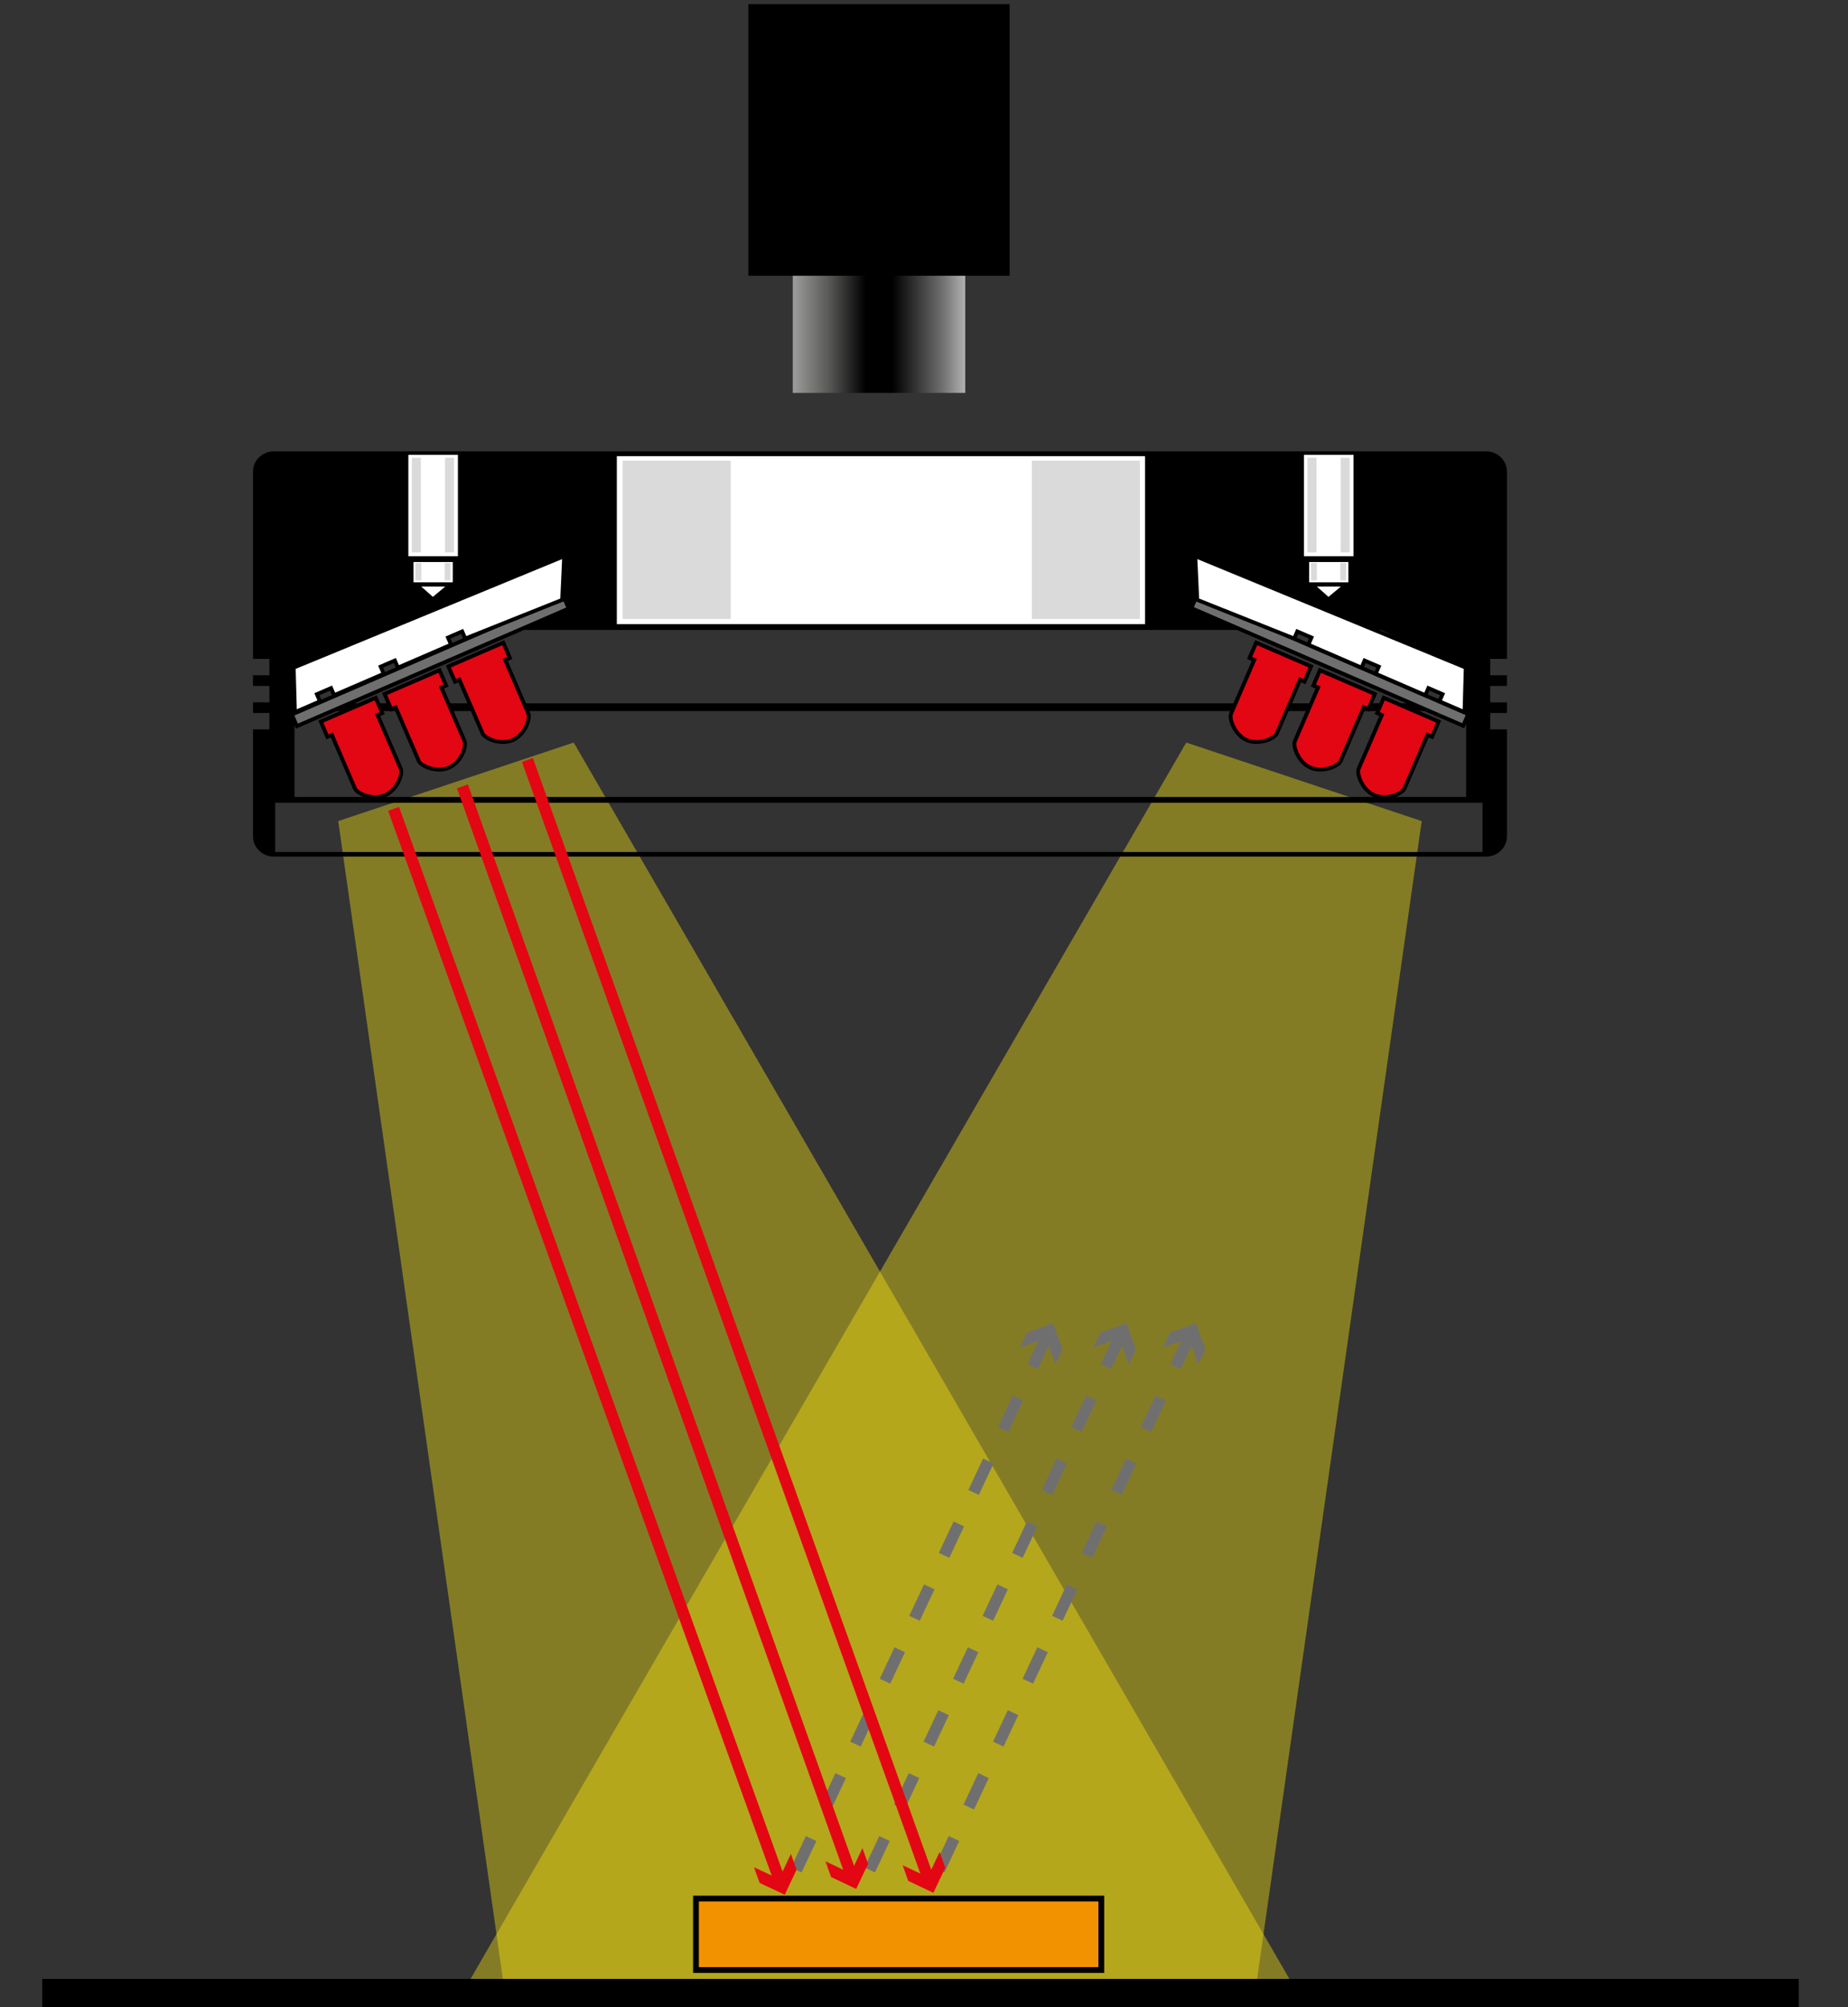 <?xml version="1.0" encoding="utf-8"?>
<!-- Generator: Adobe Illustrator 16.0.0, SVG Export Plug-In . SVG Version: 6.00 Build 0)  -->
<!DOCTYPE svg PUBLIC "-//W3C//DTD SVG 1.1//EN" "http://www.w3.org/Graphics/SVG/1.1/DTD/svg11.dtd">
<svg version="1.1" xmlns="http://www.w3.org/2000/svg" xmlns:xlink="http://www.w3.org/1999/xlink" x="0px" y="0px" width="175px"
	 height="190px" viewBox="0 0 175 190" enable-background="new 0 0 175 190" xml:space="preserve">
<rect x="0" y="0" width="175" height="190" fill="#333333" stroke="none"/>
<g id="FLDR-A">
</g>
<g id="FLDR-B">
	<polygon opacity="0.4" fill="#FCEA10" points="32.03,77.723 47.811,188.675 122.568,188.123 54.33,70.29 	"/>
	<polygon opacity="0.4" fill="#FCEA10" points="134.632,77.723 118.854,188.675 44.095,188.123 112.333,70.29 	"/>
	
		<rect x="65.906" y="179.718" fill="#F39200" stroke="#000000" stroke-width="0.548" stroke-miterlimit="10" width="38.384" height="6.763"/>
	<path d="M142.703,62.371V44.64c0-1.06-0.885-1.918-1.979-1.918H25.937c-1.093,0-1.979,0.858-1.979,1.918v17.731h1.553v1.554h-1.553
		v1.005h1.553v1.554h-1.553v1.005h1.553v1.554h-1.553v10.125c0,1.059,0.886,1.918,1.979,1.918h114.788
		c1.094,0,1.979-0.859,1.979-1.918V69.043h-1.581v-1.554h1.581v-1.005h-1.581V64.93h1.581v-1.005h-1.581v-1.554H142.703z
		 M30.446,62.006l5.849-2.376h94.5l4.204,2.011l3.838,1.555V75.44H27.888V63.195L30.446,62.006z M140.39,80.649H26.06v-4.661h114.33
		V80.649z"/>
	<rect x="4.004" y="187.319" width="166.332" height="2.681"/>
	
		<line fill="none" stroke="#000000" stroke-width="0.731" stroke-miterlimit="10" x1="27.155" y1="66.941" x2="139.005" y2="66.941"/>
	<g>
		<path fill="#E30613" stroke="#000000" stroke-width="0.366" stroke-miterlimit="10" d="M35.577,66.055L30.38,68.3l0.624,1.445
			l0.42-0.182l2.196,5.088c0.189,0.437,1.646,1.142,2.844,0.625c1.197-0.517,1.682-2.062,1.493-2.498l-2.198-5.088l0.443-0.191
			L35.577,66.055z"/>
		<path fill="#E30613" stroke="#000000" stroke-width="0.366" stroke-miterlimit="10" d="M41.618,63.446l-5.197,2.245l0.624,1.445
			l0.42-0.181l2.196,5.088c0.189,0.436,1.646,1.142,2.844,0.625s1.682-2.061,1.493-2.498l-2.197-5.088l0.441-0.191L41.618,63.446z"
			/>
		<path fill="#E30613" stroke="#000000" stroke-width="0.366" stroke-miterlimit="10" d="M47.659,60.836l-5.197,2.245l0.624,1.445
			l0.419-0.181l2.198,5.087c0.188,0.437,1.645,1.142,2.841,0.625c1.198-0.518,1.683-2.062,1.494-2.498l-2.196-5.088l0.441-0.19
			L47.659,60.836z"/>
	</g>
	
		<rect x="26.697" y="62.039" transform="matrix(0.918 -0.397 0.397 0.918 -21.499 21.28)" fill="#706F6F" stroke="#000000" stroke-width="0.366" stroke-miterlimit="10" width="28.043" height="1.202"/>
	<polygon fill="#FFFFFF" stroke="#000000" stroke-width="0.366" stroke-miterlimit="10" points="27.813,63.195 27.929,67.413 
		30.299,66.389 30.008,65.714 31.35,65.134 31.642,65.809 36.34,63.78 36.048,63.105 37.391,62.525 37.683,63.201 42.716,61.026 
		42.425,60.351 43.767,59.771 44.059,60.446 53.236,56.783 53.426,52.645 	"/>
	<g>
		<path fill="#E30613" stroke="#000000" stroke-width="0.366" stroke-miterlimit="10" d="M131.037,66.055l5.197,2.245l-0.624,1.445
			l-0.42-0.182l-2.197,5.088c-0.188,0.437-1.646,1.142-2.843,0.625s-1.682-2.062-1.493-2.498l2.197-5.088l-0.442-0.191
			L131.037,66.055z"/>
		<path fill="#E30613" stroke="#000000" stroke-width="0.366" stroke-miterlimit="10" d="M124.995,63.446l5.198,2.245l-0.625,1.445
			l-0.418-0.181l-2.198,5.088c-0.188,0.436-1.645,1.142-2.841,0.625c-1.198-0.517-1.684-2.061-1.494-2.498l2.196-5.088l-0.441-0.191
			L124.995,63.446z"/>
		<path fill="#E30613" stroke="#000000" stroke-width="0.366" stroke-miterlimit="10" d="M118.956,60.836l5.196,2.245l-0.623,1.445
			l-0.42-0.181l-2.198,5.087c-0.189,0.437-1.645,1.142-2.842,0.625c-1.197-0.518-1.683-2.062-1.493-2.498l2.197-5.088l-0.442-0.19
			L118.956,60.836z"/>
	</g>
	
		<rect x="111.875" y="62.039" transform="matrix(-0.918 -0.397 0.397 -0.918 216.633 170.064)" fill="#706F6F" stroke="#000000" stroke-width="0.366" stroke-miterlimit="10" width="28.042" height="1.201"/>
	<polygon fill="#FFFFFF" stroke="#000000" stroke-width="0.366" stroke-miterlimit="10" points="138.801,63.195 138.686,67.413 
		136.315,66.389 136.607,65.714 135.265,65.134 134.973,65.809 130.274,63.78 130.566,63.105 129.224,62.525 128.933,63.201 
		123.898,61.026 124.19,60.351 122.848,59.771 122.556,60.446 113.377,56.783 113.188,52.645 	"/>
	<rect x="58.412" y="43.179" fill="#FFFFFF" width="50.021" height="15.902"/>
	<g>
		<g>
			
				<line fill="none" stroke="#706F6F" stroke-width="1.097" stroke-miterlimit="10" stroke-dasharray="3.29,3.29" x1="99.188" y1="126.384" x2="74.313" y2="179.353"/>
			<g>
				<polygon fill="#706F6F" points="96.577,127.57 99.051,126.677 99.943,129.151 100.614,127.723 99.722,125.249 97.248,126.142 
									"/>
			</g>
		</g>
	</g>
	<g>
		<g>
			
				<line fill="none" stroke="#706F6F" stroke-width="1.097" stroke-miterlimit="10" stroke-dasharray="3.29,3.29" x1="106.134" y1="126.384" x2="81.261" y2="179.353"/>
			<g>
				<polygon fill="#706F6F" points="103.522,127.57 105.996,126.677 106.889,129.151 107.56,127.723 106.667,125.249 
					104.193,126.142 				"/>
			</g>
		</g>
	</g>
	<g>
		<g>
			
				<line fill="none" stroke="#706F6F" stroke-width="1.097" stroke-miterlimit="10" stroke-dasharray="3.29,3.29" x1="112.714" y1="126.384" x2="87.841" y2="179.353"/>
			<g>
				<polygon fill="#706F6F" points="110.103,127.57 112.576,126.677 113.469,129.151 114.14,127.723 113.247,125.249 
					110.773,126.142 				"/>
			</g>
		</g>
	</g>
	<rect x="58.961" y="43.606" fill="#DADADA" width="10.236" height="14.988"/>
	<rect x="97.71" y="43.606" fill="#DADADA" width="10.236" height="14.988"/>
	<g>
		<g>
			<rect x="38.671" y="43.058" fill="#FFFFFF" width="4.692" height="9.596"/>
			<rect x="39.159" y="53.202" fill="#FFFFFF" width="3.716" height="1.919"/>
			<rect x="39" y="43.332" fill="#DADADA" width="0.854" height="8.957"/>
			<rect x="39.335" y="53.293" fill="#DADADA" width="0.56" height="1.645"/>
			<rect x="42.108" y="53.293" fill="#DADADA" width="0.56" height="1.645"/>
			<rect x="42.145" y="43.332" fill="#DADADA" width="0.853" height="8.957"/>
		</g>
		<polyline fill="#FFFFFF" points="39.892,55.526 40.993,56.498 42.162,55.526 		"/>
	</g>
	<g>
		<g>
			<rect x="123.483" y="43.058" fill="#FFFFFF" width="4.691" height="9.596"/>
			<rect x="123.97" y="53.202" fill="#FFFFFF" width="3.717" height="1.919"/>
			<rect x="123.811" y="43.332" fill="#DADADA" width="0.854" height="8.957"/>
			<rect x="124.146" y="53.293" fill="#DADADA" width="0.56" height="1.645"/>
			<rect x="126.92" y="53.293" fill="#DADADA" width="0.56" height="1.645"/>
			<rect x="126.956" y="43.332" fill="#DADADA" width="0.853" height="8.957"/>
		</g>
		<polyline fill="#FFFFFF" points="124.704,55.526 125.804,56.498 126.974,55.526 		"/>
	</g>
	<g>
		<g>
			
				<line fill="none" stroke="#E30613" stroke-width="1.097" stroke-miterlimit="10" x1="37.271" y1="76.567" x2="73.889" y2="178.173"/>
			<g>
				<polygon fill="#E30613" points="71.398,176.749 73.778,177.868 74.897,175.488 75.433,176.973 74.313,179.353 71.934,178.233 
									"/>
			</g>
		</g>
	</g>
	<g>
		<g>
			
				<line fill="none" stroke="#E30613" stroke-width="1.097" stroke-miterlimit="10" x1="43.789" y1="74.435" x2="80.656" y2="177.623"/>
			<g>
				<polygon fill="#E30613" points="78.171,176.191 80.547,177.318 81.672,174.94 82.203,176.428 81.078,178.804 78.702,177.679 
									"/>
			</g>
		</g>
	</g>
	<g>
		<g>
			
				<line fill="none" stroke="#E30613" stroke-width="1.097" stroke-miterlimit="10" x1="49.943" y1="71.937" x2="87.966" y2="177.99"/>
			<g>
				<polygon fill="#E30613" points="85.479,176.562 87.856,177.685 88.979,175.307 89.512,176.792 88.389,179.17 86.011,178.047 
									"/>
			</g>
		</g>
	</g>
	<g>
		<linearGradient id="SVGID_1_" gradientUnits="userSpaceOnUse" x1="75.075" y1="31.04" x2="91.404" y2="31.04">
			<stop  offset="0" style="stop-color:#9D9D9C"/>
			<stop  offset="0.213" style="stop-color:#575756"/>
			<stop  offset="0.422" style="stop-color:#000000"/>
			<stop  offset="0.578" style="stop-color:#000000"/>
			<stop  offset="0.867" style="stop-color:#706F6F"/>
			<stop  offset="1" style="stop-color:#B2B2B2"/>
		</linearGradient>
		<rect x="75.075" y="24.886" fill="url(#SVGID_1_)" width="16.329" height="12.308"/>
		<rect x="70.871" y="0.393" width="24.737" height="25.711"/>
	</g>
	<g>
	</g>
	<g>
	</g>
	<g>
	</g>
	<g>
	</g>
	<g>
	</g>
	<g>
	</g>
	<g>
	</g>
</g>
</svg>
